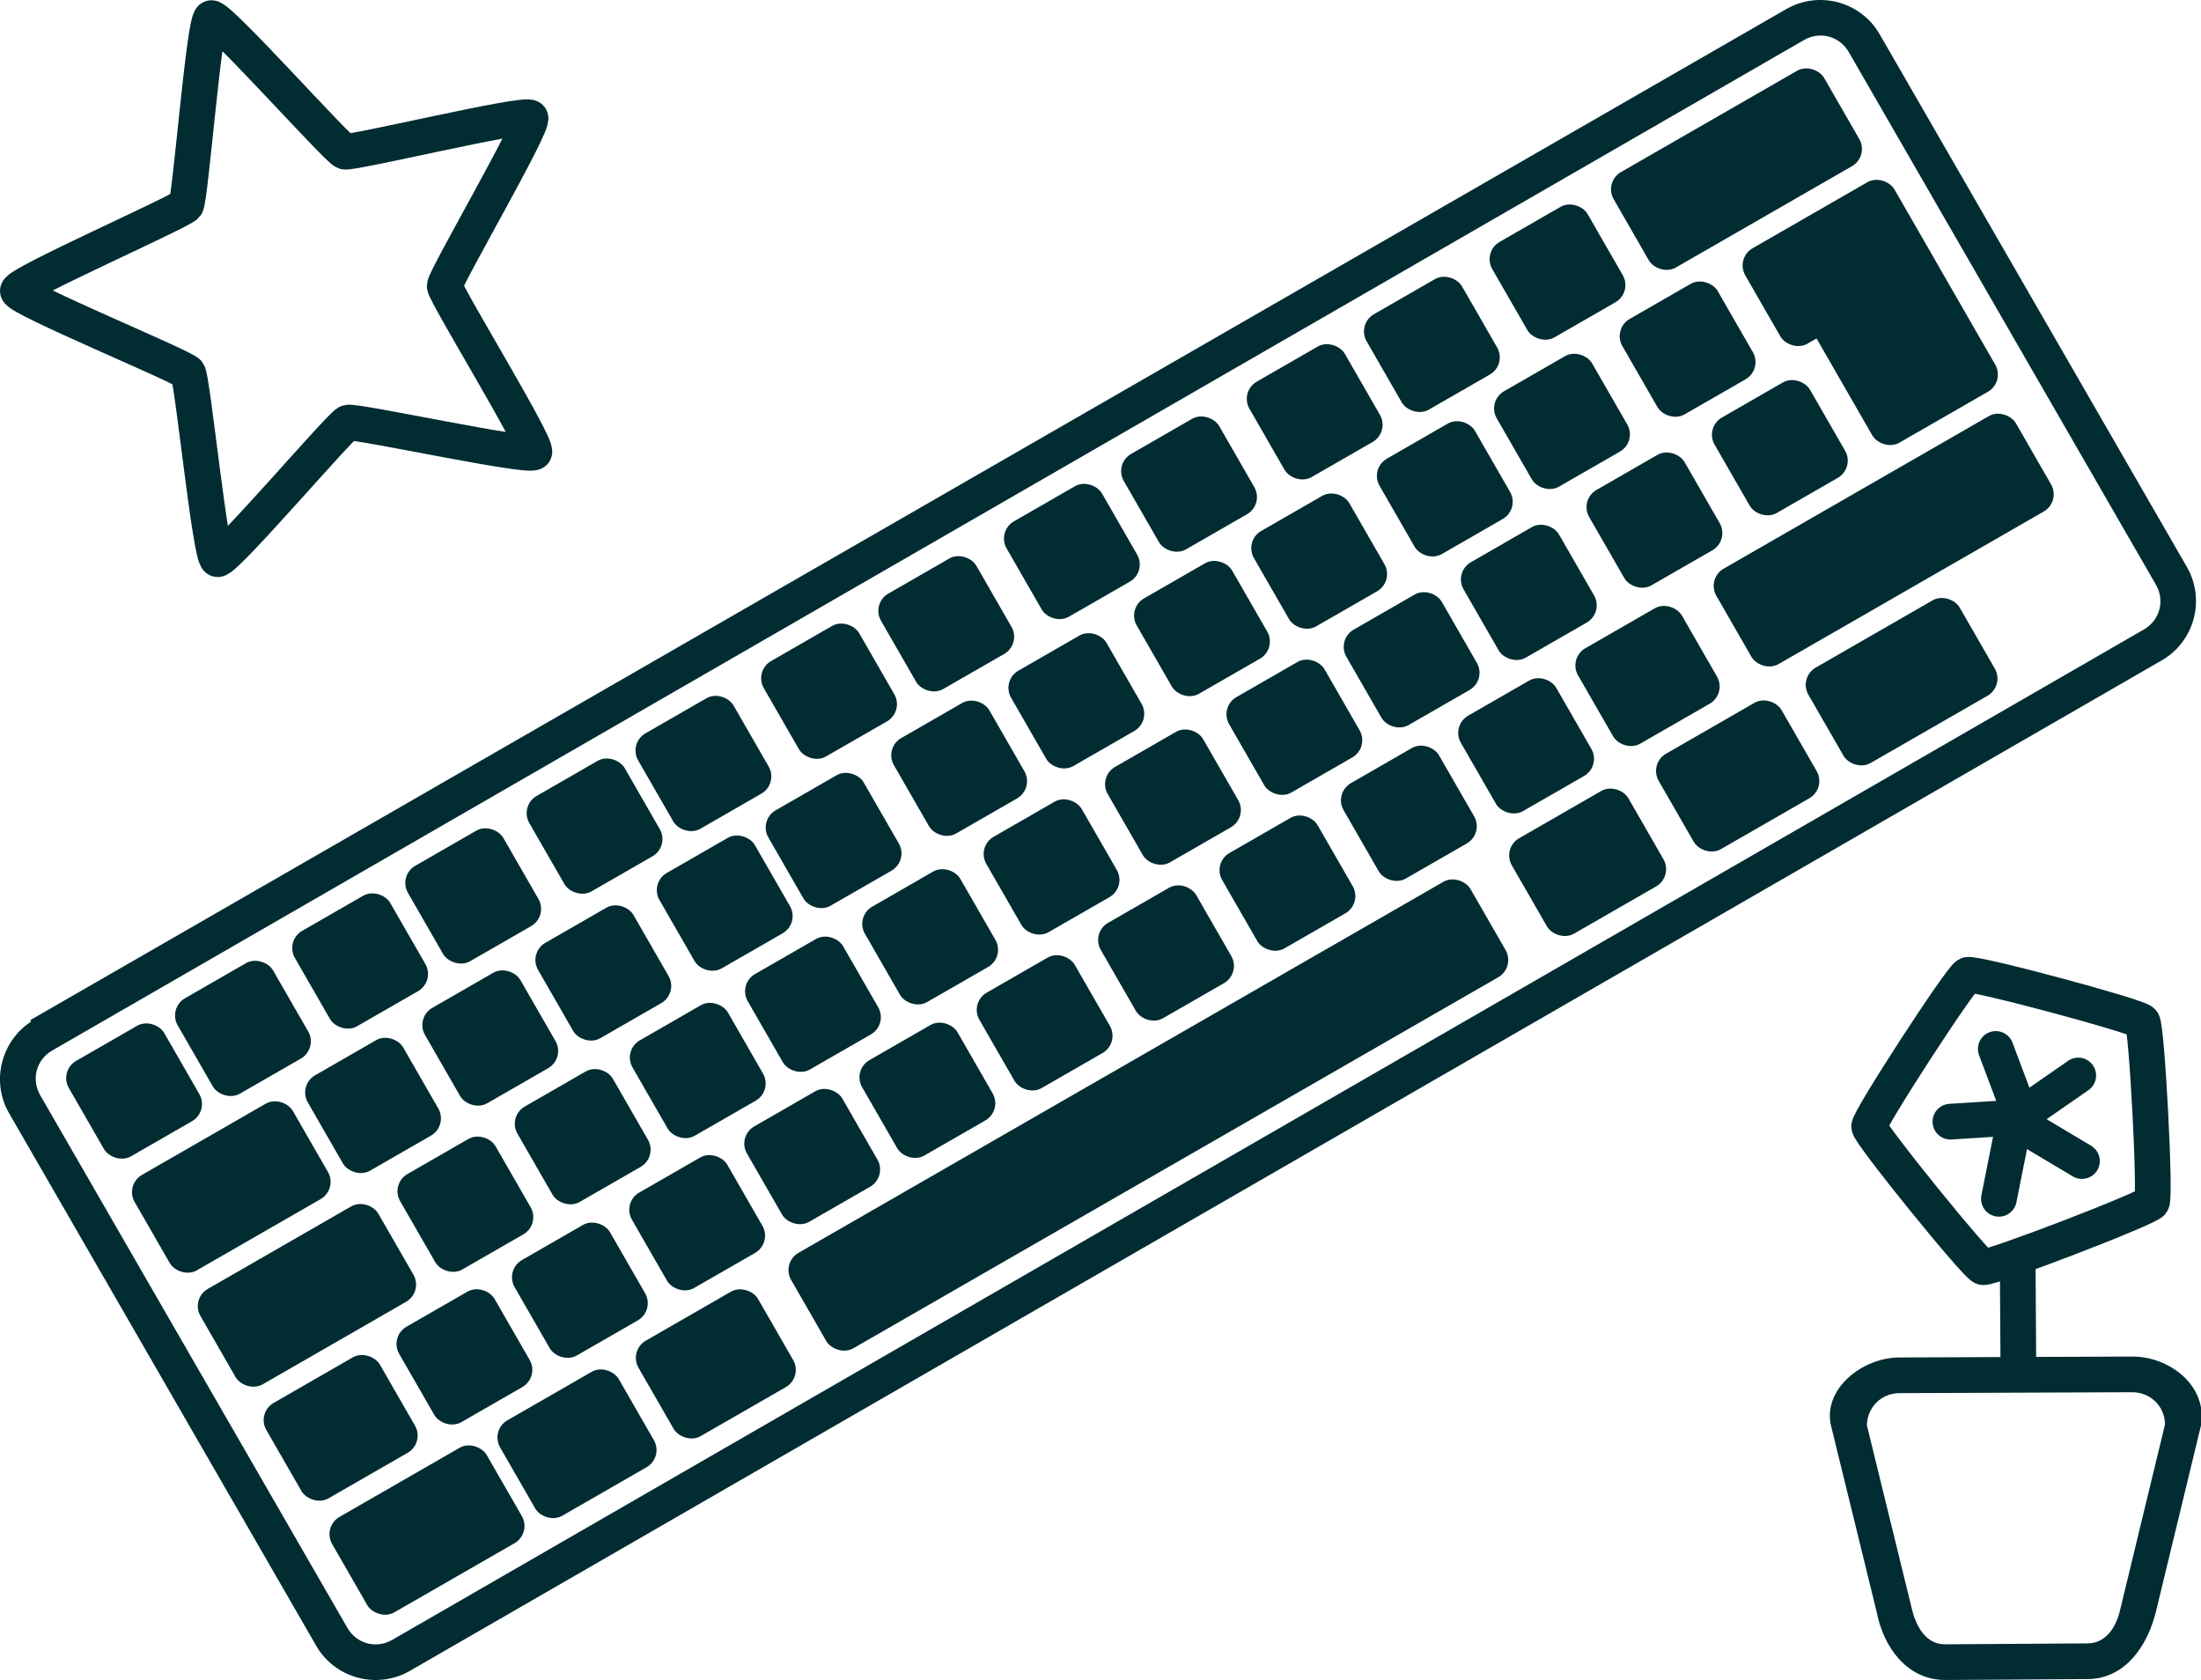 <?xml version="1.0" encoding="UTF-8" standalone="no"?>
<!-- Created with Inkscape (http://www.inkscape.org/) -->

<svg
   id="svg2"
   viewBox="0 0 437.735 334.077"
   version="1.2"
   sodipodi:docname="keyboard-de-lightmode.svg"
   inkscape:version="1.4.2 (ebf0e940d0, 2025-05-08)"
   width="437.735"
   height="334.077"
   xmlns:inkscape="http://www.inkscape.org/namespaces/inkscape"
   xmlns:sodipodi="http://sodipodi.sourceforge.net/DTD/sodipodi-0.dtd"
   xmlns="http://www.w3.org/2000/svg"
   xmlns:svg="http://www.w3.org/2000/svg"
   xmlns:rdf="http://www.w3.org/1999/02/22-rdf-syntax-ns#"
   xmlns:cc="http://creativecommons.org/ns#"
   xmlns:dc="http://purl.org/dc/elements/1.1/">
  <sodipodi:namedview
     id="namedview1"
     pagecolor="#505050"
     bordercolor="#eeeeee"
     borderopacity="1"
     inkscape:showpageshadow="0"
     inkscape:pageopacity="0"
     inkscape:pagecheckerboard="0"
     inkscape:deskcolor="#505050"
     inkscape:zoom="2.384"
     inkscape:cx="267.61745"
     inkscape:cy="190.43624"
     inkscape:window-width="2560"
     inkscape:window-height="1404"
     inkscape:window-x="0"
     inkscape:window-y="0"
     inkscape:window-maximized="1"
     inkscape:current-layer="svg2" />
  <title
     id="title3716">Happy Sysadmin Day!</title>
  <defs
     id="defs4">
    <style
       id="style4444"
       type="text/css" />
    <style
       id="style4444-3"
       type="text/css" />
    <style
       id="style4444-4"
       type="text/css" />
  </defs>
  <g
     id="g433"
     style="stroke:#002c32;stroke-opacity:1;fill:#002c32;fill-opacity:1">
    <rect
       id="rect310"
       style="fill:#002c32;stroke:#002c32;stroke-width:1.309;fill-opacity:1;stroke-opacity:1"
       transform="rotate(-29.91)"
       ry="3.293"
       width="20.583"
       y="191.068"
       x="-95.361"
       height="20.583" />
    <rect
       id="rect311"
       style="fill:#002c32;stroke:#002c32;stroke-width:1.309;fill-opacity:1;stroke-opacity:1"
       transform="rotate(-29.91)"
       ry="3.293"
       width="20.583"
       y="191.068"
       x="-70.385"
       height="20.583" />
    <rect
       id="rect312"
       style="fill:#002c32;stroke:#002c32;stroke-width:1.309;fill-opacity:1;stroke-opacity:1"
       transform="rotate(-29.91)"
       ry="3.293"
       width="20.583"
       y="191.068"
       x="-43.498"
       height="20.583" />
    <rect
       id="rect313"
       style="fill:#002c32;stroke:#002c32;stroke-width:1.309;fill-opacity:1;stroke-opacity:1"
       transform="rotate(-29.91)"
       ry="3.293"
       width="20.583"
       y="191.068"
       x="-17.553"
       height="20.583" />
    <rect
       id="rect314"
       style="fill:#002c32;stroke:#002c32;stroke-width:1.309;fill-opacity:1;stroke-opacity:1"
       transform="rotate(-29.91)"
       ry="3.293"
       width="20.583"
       y="191.068"
       x="10.29"
       height="20.583" />
    <rect
       id="rect315"
       style="fill:#002c32;stroke:#002c32;stroke-width:1.309;fill-opacity:1;stroke-opacity:1"
       transform="rotate(-29.91)"
       ry="3.293"
       width="20.583"
       y="191.068"
       x="35.267"
       height="20.583" />
    <rect
       id="rect316"
       style="fill:#002c32;stroke:#002c32;stroke-width:1.309;fill-opacity:1;stroke-opacity:1"
       transform="rotate(-29.91)"
       ry="3.293"
       width="20.583"
       y="191.068"
       x="64.092"
       height="20.583" />
    <rect
       id="rect317"
       style="fill:#002c32;stroke:#002c32;stroke-width:1.309;fill-opacity:1;stroke-opacity:1"
       transform="rotate(-29.91)"
       ry="3.293"
       width="20.583"
       y="191.068"
       x="90.979"
       height="20.583" />
    <rect
       id="rect318"
       style="fill:#002c32;stroke:#002c32;stroke-width:1.309;fill-opacity:1;stroke-opacity:1"
       transform="rotate(-29.91)"
       ry="3.293"
       width="20.583"
       y="191.068"
       x="119.804"
       height="20.583" />
    <rect
       id="rect319"
       style="fill:#002c32;stroke:#002c32;stroke-width:1.309;fill-opacity:1;stroke-opacity:1"
       transform="rotate(-29.91)"
       ry="3.293"
       width="20.583"
       y="191.068"
       x="146.691"
       height="20.583" />
    <rect
       id="rect320"
       style="fill:#002c32;stroke:#002c32;stroke-width:1.309;fill-opacity:1;stroke-opacity:1"
       transform="rotate(-29.91)"
       ry="3.293"
       width="20.583"
       y="191.068"
       x="175.516"
       height="20.583" />
    <rect
       id="rect321"
       style="fill:#002c32;stroke:#002c32;stroke-width:1.309;fill-opacity:1;stroke-opacity:1"
       transform="rotate(-29.91)"
       ry="3.293"
       width="20.583"
       y="191.068"
       x="202.404"
       height="20.583" />
    <rect
       id="rect322"
       style="fill:#002c32;stroke:#002c32;stroke-width:1.309;fill-opacity:1;stroke-opacity:1"
       transform="rotate(-29.91)"
       ry="3.293"
       width="20.583"
       y="191.068"
       x="231.228"
       height="20.583" />
    <rect
       id="rect323"
       style="fill:#002c32;stroke:#002c32;stroke-width:1.309;fill-opacity:1;stroke-opacity:1"
       transform="rotate(-29.91)"
       ry="3.293"
       width="46.998"
       y="191.068"
       x="259.085"
       height="20.583" />
    <rect
       id="rect324"
       style="fill:#002c32;stroke:#002c32;stroke-width:1.309;fill-opacity:1;stroke-opacity:1"
       transform="rotate(-29.91)"
       ry="3.293"
       width="34.992"
       y="217.249"
       x="-95.322"
       height="20.583" />
    <rect
       id="rect325"
       style="fill:#002c32;stroke:#002c32;stroke-width:1.309;fill-opacity:1;stroke-opacity:1"
       transform="rotate(-29.91)"
       ry="3.293"
       width="20.583"
       y="217.249"
       x="-55.593"
       height="20.583" />
    <rect
       id="rect326"
       style="fill:#002c32;stroke:#002c32;stroke-width:1.309;fill-opacity:1;stroke-opacity:1"
       transform="rotate(-29.91)"
       ry="3.293"
       width="20.583"
       y="217.249"
       x="-28.706"
       height="20.583" />
    <rect
       id="rect327"
       style="fill:#002c32;stroke:#002c32;stroke-width:1.309;fill-opacity:1;stroke-opacity:1"
       transform="rotate(-29.91)"
       ry="3.293"
       width="20.583"
       y="217.249"
       x="-2.761"
       height="20.583" />
    <rect
       id="rect328"
       style="fill:#002c32;stroke:#002c32;stroke-width:1.309;fill-opacity:1;stroke-opacity:1"
       transform="rotate(-29.91)"
       ry="3.293"
       width="20.583"
       y="217.249"
       x="25.096"
       height="20.583" />
    <rect
       id="rect329"
       style="fill:#002c32;stroke:#002c32;stroke-width:1.309;fill-opacity:1;stroke-opacity:1"
       transform="rotate(-29.91)"
       ry="3.293"
       width="20.583"
       y="217.249"
       x="50.072"
       height="20.583" />
    <rect
       id="rect330"
       style="fill:#002c32;stroke:#002c32;stroke-width:1.309;fill-opacity:1;stroke-opacity:1"
       transform="rotate(-29.91)"
       ry="3.293"
       width="20.583"
       y="217.249"
       x="78.884"
       height="20.583" />
    <rect
       id="rect331"
       style="fill:#002c32;stroke:#002c32;stroke-width:1.309;fill-opacity:1;stroke-opacity:1"
       transform="rotate(-29.91)"
       ry="3.293"
       width="20.583"
       y="217.249"
       x="105.771"
       height="20.583" />
    <rect
       id="rect332"
       style="fill:#002c32;stroke:#002c32;stroke-width:1.309;fill-opacity:1;stroke-opacity:1"
       transform="rotate(-29.91)"
       ry="3.293"
       width="20.583"
       y="217.249"
       x="134.596"
       height="20.583" />
    <rect
       id="rect333"
       style="fill:#002c32;stroke:#002c32;stroke-width:1.309;fill-opacity:1;stroke-opacity:1"
       transform="rotate(-29.91)"
       ry="3.293"
       width="20.583"
       y="217.249"
       x="161.483"
       height="20.583" />
    <rect
       id="rect334"
       style="fill:#002c32;stroke:#002c32;stroke-width:1.309;fill-opacity:1;stroke-opacity:1"
       transform="rotate(-29.91)"
       ry="3.293"
       width="20.583"
       y="217.249"
       x="190.308"
       height="20.583" />
    <rect
       id="rect335"
       style="fill:#002c32;stroke:#002c32;stroke-width:1.309;fill-opacity:1;stroke-opacity:1"
       transform="rotate(-29.91)"
       ry="3.293"
       width="20.583"
       y="217.249"
       x="217.196"
       height="20.583" />
    <rect
       id="rect336"
       style="fill:#002c32;stroke:#002c32;stroke-width:1.309;fill-opacity:1;stroke-opacity:1"
       transform="rotate(-29.91)"
       ry="3.293"
       width="20.583"
       y="217.249"
       x="246.02"
       height="20.583" />
    <rect
       id="rect337"
       style="fill:#002c32;stroke:#002c32;stroke-width:1.309;fill-opacity:1;stroke-opacity:1"
       transform="rotate(-29.91)"
       ry="3.293"
       width="32.933"
       y="217.249"
       x="274.217"
       height="20.583" />
    <rect
       id="rect338"
       style="fill:#002c32;stroke:#002c32;stroke-width:1.309;fill-opacity:1;stroke-opacity:1"
       transform="rotate(-29.91)"
       ry="3.293"
       width="39.504"
       y="243.429"
       x="-95.283"
       height="20.583" />
    <rect
       id="rect339"
       style="fill:#002c32;stroke:#002c32;stroke-width:1.309;fill-opacity:1;stroke-opacity:1"
       transform="rotate(-29.91)"
       ry="3.293"
       width="20.583"
       y="243.429"
       x="-49.467"
       height="20.583" />
    <rect
       id="rect340"
       style="fill:#002c32;stroke:#002c32;stroke-width:1.309;fill-opacity:1;stroke-opacity:1"
       transform="rotate(-29.91)"
       ry="3.293"
       width="20.583"
       y="243.429"
       x="-22.553"
       height="20.583" />
    <rect
       id="rect341"
       style="fill:#002c32;stroke:#002c32;stroke-width:1.309;fill-opacity:1;stroke-opacity:1"
       transform="rotate(-29.91)"
       ry="3.293"
       width="20.583"
       y="243.429"
       x="3.85"
       height="20.583" />
    <rect
       id="rect342"
       style="fill:#002c32;stroke:#002c32;stroke-width:1.309;fill-opacity:1;stroke-opacity:1"
       transform="rotate(-29.91)"
       ry="3.293"
       width="20.583"
       y="243.429"
       x="30.279"
       height="20.583" />
    <rect
       id="rect343"
       style="fill:#002c32;stroke:#002c32;stroke-width:1.309;fill-opacity:1;stroke-opacity:1"
       transform="rotate(-29.91)"
       ry="3.293"
       width="20.583"
       y="243.429"
       x="57.167"
       height="20.583" />
    <rect
       id="rect344"
       style="fill:#002c32;stroke:#002c32;stroke-width:1.309;fill-opacity:1;stroke-opacity:1"
       transform="rotate(-29.91)"
       ry="3.293"
       width="20.583"
       y="243.429"
       x="85.023"
       height="20.583" />
    <rect
       id="rect345"
       style="fill:#002c32;stroke:#002c32;stroke-width:1.309;fill-opacity:1;stroke-opacity:1"
       transform="rotate(-29.91)"
       ry="3.293"
       width="20.583"
       y="243.429"
       x="112.879"
       height="20.583" />
    <rect
       id="rect346"
       style="fill:#002c32;stroke:#002c32;stroke-width:1.309;fill-opacity:1;stroke-opacity:1"
       transform="rotate(-29.91)"
       ry="3.293"
       width="20.583"
       y="243.429"
       x="140.735"
       height="20.583" />
    <rect
       id="rect347"
       style="fill:#002c32;stroke:#002c32;stroke-width:1.309;fill-opacity:1;stroke-opacity:1"
       transform="rotate(-29.91)"
       ry="3.293"
       width="20.583"
       y="243.429"
       x="167.636"
       height="20.583" />
    <rect
       id="rect348"
       style="fill:#002c32;stroke:#002c32;stroke-width:1.309;fill-opacity:1;stroke-opacity:1"
       transform="rotate(-29.91)"
       ry="3.293"
       width="20.583"
       y="243.429"
       x="194.523"
       height="20.583" />
    <rect
       id="rect349"
       style="fill:#002c32;stroke:#002c32;stroke-width:1.309;fill-opacity:1;stroke-opacity:1"
       transform="rotate(-29.91)"
       ry="3.293"
       width="20.583"
       y="243.429"
       x="223.348"
       height="20.583" />
    <rect
       id="rect350"
       style="fill:#002c32;fill-opacity:1;stroke:#002c32;stroke-width:1.309;stroke-opacity:1"
       transform="rotate(-29.91)"
       ry="3.293"
       width="26.899"
       y="232.008"
       x="280.25"
       height="32.004" />
    <rect
       id="rect351"
       style="fill:#002c32;stroke:#002c32;stroke-width:1.309;fill-opacity:1;stroke-opacity:1"
       transform="rotate(-29.91)"
       ry="3.293"
       width="24.753"
       y="269.61"
       x="-95.23"
       height="20.583" />
    <rect
       id="rect352"
       style="fill:#002c32;stroke:#002c32;stroke-width:1.309;fill-opacity:1;stroke-opacity:1"
       transform="rotate(-29.91)"
       ry="3.293"
       width="20.583"
       y="269.61"
       x="-38.261"
       height="20.583" />
    <rect
       id="rect353"
       style="fill:#002c32;stroke:#002c32;stroke-width:1.309;fill-opacity:1;stroke-opacity:1"
       transform="rotate(-29.91)"
       ry="3.293"
       width="20.583"
       y="269.61"
       x="-11.348"
       height="20.583" />
    <rect
       id="rect354"
       style="fill:#002c32;stroke:#002c32;stroke-width:1.309;fill-opacity:1;stroke-opacity:1"
       transform="rotate(-29.91)"
       ry="3.293"
       width="20.583"
       y="269.61"
       x="15.042"
       height="20.583" />
    <rect
       id="rect355"
       style="fill:#002c32;stroke:#002c32;stroke-width:1.309;fill-opacity:1;stroke-opacity:1"
       transform="rotate(-29.91)"
       ry="3.293"
       width="20.583"
       y="269.61"
       x="41.472"
       height="20.583" />
    <rect
       id="rect356"
       style="fill:#002c32;stroke:#002c32;stroke-width:1.309;fill-opacity:1;stroke-opacity:1"
       transform="rotate(-29.91)"
       ry="3.293"
       width="20.583"
       y="269.61"
       x="68.372"
       height="20.583" />
    <rect
       id="rect357"
       style="fill:#002c32;stroke:#002c32;stroke-width:1.309;fill-opacity:1;stroke-opacity:1"
       transform="rotate(-29.91)"
       ry="3.293"
       width="20.583"
       y="269.61"
       x="96.228"
       height="20.583" />
    <rect
       id="rect358"
       style="fill:#002c32;stroke:#002c32;stroke-width:1.309;fill-opacity:1;stroke-opacity:1"
       transform="rotate(-29.91)"
       ry="3.293"
       width="20.583"
       y="269.61"
       x="124.084"
       height="20.583" />
    <rect
       id="rect359"
       style="fill:#002c32;stroke:#002c32;stroke-width:1.309;fill-opacity:1;stroke-opacity:1"
       transform="rotate(-29.91)"
       ry="3.293"
       width="20.583"
       y="269.61"
       x="151.941"
       height="20.583" />
    <rect
       id="rect360"
       style="fill:#002c32;stroke:#002c32;stroke-width:1.309;fill-opacity:1;stroke-opacity:1"
       transform="rotate(-29.91)"
       ry="3.293"
       width="20.583"
       y="269.61"
       x="178.841"
       height="20.583" />
    <rect
       id="rect361"
       style="fill:#002c32;stroke:#002c32;stroke-width:1.309;fill-opacity:1;stroke-opacity:1"
       transform="rotate(-29.91)"
       ry="3.293"
       width="22.523"
       y="269.61"
       x="205.729"
       height="20.583" />
    <rect
       id="rect362"
       style="fill:#002c32;stroke:#002c32;stroke-width:1.309;fill-opacity:1;stroke-opacity:1"
       transform="rotate(-29.91)"
       ry="3.293"
       width="67.441"
       y="269.61"
       x="237.459"
       height="20.583" />
    <rect
       id="rect363"
       style="fill:#002c32;stroke:#002c32;stroke-width:1.309;fill-opacity:1;stroke-opacity:1"
       transform="rotate(-29.91)"
       ry="3.293"
       width="34.167"
       y="295.791"
       x="-95.191"
       height="20.583" />
    <rect
       id="rect364"
       style="fill:#002c32;stroke:#002c32;stroke-width:1.309;fill-opacity:1;stroke-opacity:1"
       transform="rotate(-29.91)"
       ry="3.293"
       width="25.92"
       y="295.791"
       x="-56.653"
       height="20.583" />
    <rect
       id="rect365"
       style="fill:#002c32;stroke:#002c32;stroke-width:1.309;fill-opacity:1;stroke-opacity:1"
       transform="rotate(-29.91)"
       ry="3.293"
       width="26.12"
       y="295.791"
       x="-24.896"
       height="20.583" />
    <rect
       id="rect366"
       style="fill:#002c32;stroke:#002c32;stroke-width:1.309;fill-opacity:1;stroke-opacity:1"
       transform="rotate(-29.91)"
       ry="3.293"
       width="154.57"
       y="295.791"
       x="10.12"
       height="20.583" />
    <rect
       id="rect367"
       style="fill:#002c32;stroke:#002c32;stroke-width:1.309;fill-opacity:1;stroke-opacity:1"
       transform="rotate(-29.91)"
       ry="3.293"
       width="25.434"
       y="295.791"
       x="175.477"
       height="20.583" />
    <rect
       id="rect368"
       style="fill:#002c32;stroke:#002c32;stroke-width:1.309;fill-opacity:1;stroke-opacity:1"
       transform="rotate(-29.91)"
       ry="3.293"
       width="26.89"
       y="295.791"
       x="209.171"
       height="20.583" />
    <rect
       id="rect369"
       style="fill:#002c32;stroke:#002c32;stroke-width:1.309;fill-opacity:1;stroke-opacity:1"
       transform="rotate(-29.91)"
       ry="3.293"
       width="33.414"
       y="295.791"
       x="243.52"
       height="20.583" />
    <path
       id="path369"
       style="color:#000000;text-indent:0;text-transform:none;fill:#002c32;stroke:#002c32;stroke-width:1.892;fill-opacity:1;stroke-opacity:1"
       d="m 7.308,203.577 c -6.039,3.482 -8.172,11.27 -4.69,17.308 L 63.725,326.83 c 3.483,6.039 11.291,8.091 17.33,4.609 L 429.467,130.492 c 6.039,-3.482 8.121,-11.24 4.637,-17.279 L 372.998,7.268 C 369.516,1.229 361.758,-0.853 355.719,2.631 L 7.196,203.271 Z M 9.907,208.083 358.319,7.136 c 3.607,-2.08 8.093,-0.876 10.174,2.731 L 429.598,115.813 c 2.08,3.607 0.876,8.093 -2.731,10.174 L 78.455,326.933 c -3.607,2.08 -8.093,0.877 -10.173,-2.731 L 7.175,218.257 C 5.095,214.65 6.299,210.164 9.906,208.084 Z" />
    <rect
       id="rect370"
       style="fill:#002c32;stroke:#002c32;stroke-width:1.309;fill-opacity:1;stroke-opacity:1"
       transform="rotate(-29.91)"
       ry="3.293"
       width="20.583"
       y="243.384"
       x="252.147"
       height="20.583" />
    <rect
       id="rect371"
       style="fill:#002c32;stroke:#002c32;stroke-width:1.309;fill-opacity:1;stroke-opacity:1"
       transform="rotate(-29.91)"
       ry="3.293"
       width="20.583"
       y="269.652"
       x="-64.776"
       height="20.583" />
  </g>
  <path
     id="path494"
     style="color:#000000;text-indent:0;text-transform:none;fill:#002c32;fill-opacity:1;stroke:#002c32;stroke-width:1.892;stroke-opacity:1"
     d="m 424.074,270.705 c 6.971,-0.004 13.997,5.438 12.715,12.644 l -8.946,36.944 c -1.591,6.452 -5.733,12.653 -12.704,12.657 l -28.293,0.181 c -6.971,0.004 -11.355,-6.045 -12.656,-12.645 l -9.053,-36.944 c -1.787,-6.683 5.674,-12.653 12.645,-12.656 z m 0.002,5.202 -46.293,0.181 c -4.164,0.002 -7.447,3.288 -7.445,7.451 l 9.055,36.944 c 1.003,3.905 3.287,7.447 7.452,7.445 l 28.293,-0.181 c 4.164,-0.002 6.594,-3.547 7.445,-7.452 l 8.946,-36.944 c -0.002,-4.164 -3.288,-7.447 -7.452,-7.445 z"
     sodipodi:nodetypes="ccccccccccccccccccc" />
  <path
     style="fill:none;stroke:#002c32;stroke-width:7.1;stroke-linecap:butt;stroke-linejoin:miter;stroke-dasharray:none;stroke-opacity:1"
     d="m 401.278,250.907 0.148,22.924"
     id="path496"
     sodipodi:nodetypes="cc" />
  <path
     sodipodi:type="star"
     style="opacity:1;fill:none;fill-opacity:1;stroke:#002c32;stroke-width:7.1;stroke-linecap:round;stroke-linejoin:round;stroke-dasharray:none;stroke-opacity:1"
     id="path498"
     inkscape:flatsided="true"
     sodipodi:sides="5"
     sodipodi:cx="359.15222"
     sodipodi:cy="171.04646"
     sodipodi:r1="30.597559"
     sodipodi:r2="33.59148"
     sodipodi:arg1="1.8325957"
     sodipodi:arg2="2.4609142"
     inkscape:rounded="0.04"
     inkscape:randomized="0"
     d="m 351.233,200.601 c -1.39,-0.372 -22.561,-26.517 -22.636,-27.954 -0.075,-1.437 18.247,-29.651 19.59,-30.167 1.343,-0.516 33.838,8.191 34.744,9.31 0.905,1.118 2.666,34.714 1.883,35.92 -0.784,1.207 -32.191,13.263 -33.581,12.89 z"
     inkscape:transform-center-x="3.1881171"
     inkscape:transform-center-y="0.66231601"
     transform="translate(43.139,51.384)" />
  <path
     sodipodi:type="star"
     style="opacity:1;fill:none;fill-opacity:1;stroke:#002c32;stroke-width:7.1;stroke-linecap:round;stroke-linejoin:round;stroke-dasharray:none;stroke-opacity:1"
     id="path500"
     inkscape:flatsided="false"
     sodipodi:sides="5"
     sodipodi:cx="74.664429"
     sodipodi:cy="-128.3557"
     sodipodi:r1="56.563786"
     sodipodi:r2="28.338455"
     sodipodi:arg1="0.61680122"
     sodipodi:arg2="1.2451198"
     inkscape:rounded="0.04"
     inkscape:randomized="0"
     d="m 120.805,-95.638 c -0.868,1.225 -35.652,-6.35 -37.074,-5.869 -1.423,0.48 -24.492,27.592 -25.925,27.144 -1.433,-0.447 -4.978,-35.869 -5.874,-37.073 -0.896,-1.204 -33.81,-14.767 -33.827,-16.268 -0.017,-1.501 32.575,-15.818 33.443,-17.043 0.868,-1.225 3.597,-36.718 5.019,-37.199 1.423,-0.48 25.11,26.092 26.544,26.54 1.433,0.447 36.033,-7.926 36.929,-6.722 0.896,1.204 -17.056,31.944 -17.039,33.446 0.017,1.501 18.673,31.82 17.804,33.044 z"
     inkscape:transform-center-x="5.1948463"
     inkscape:transform-center-y="0.20083037"
     transform="translate(-14.554,185.555)" />
  <path
     style="fill:none;stroke:#002c32;stroke-width:7.1;stroke-linecap:round;stroke-linejoin:miter;stroke-dasharray:none;stroke-opacity:1"
     d="m 401.112,222.211 -13.213,0.839"
     id="path502" />
  <path
     style="fill:none;stroke:#002c32;stroke-width:7.1;stroke-linecap:round;stroke-linejoin:miter;stroke-dasharray:none;stroke-opacity:1"
     d="m 401.582,220.979 -4.664,-12.391"
     id="path503"
     inkscape:transform-center-x="3.3296924"
     inkscape:transform-center-y="-8.4752187" />
  <path
     style="fill:none;stroke:#002c32;stroke-width:7.1;stroke-linecap:round;stroke-linejoin:miter;stroke-dasharray:none;stroke-opacity:1"
     d="m 402.449,221.42 10.875,-7.551"
     id="path504"
     inkscape:transform-center-x="-7.4042776"
     inkscape:transform-center-y="-5.3002687" />
  <path
     style="fill:none;stroke:#002c32;stroke-width:7.1;stroke-linecap:round;stroke-linejoin:miter;stroke-dasharray:none;stroke-opacity:1"
     d="m 402.684,224.105 11.373,6.778"
     id="path505"
     inkscape:transform-center-x="-7.8881326"
     inkscape:transform-center-y="4.5490163" />
  <path
     style="fill:none;stroke:#002c32;stroke-width:7.1;stroke-linecap:round;stroke-linejoin:miter;stroke-dasharray:none;stroke-opacity:1"
     d="m 400.126,225.407 -2.582,12.985"
     id="path506"
     inkscape:transform-center-x="1.6479224"
     inkscape:transform-center-y="8.9554763" />
</svg>
